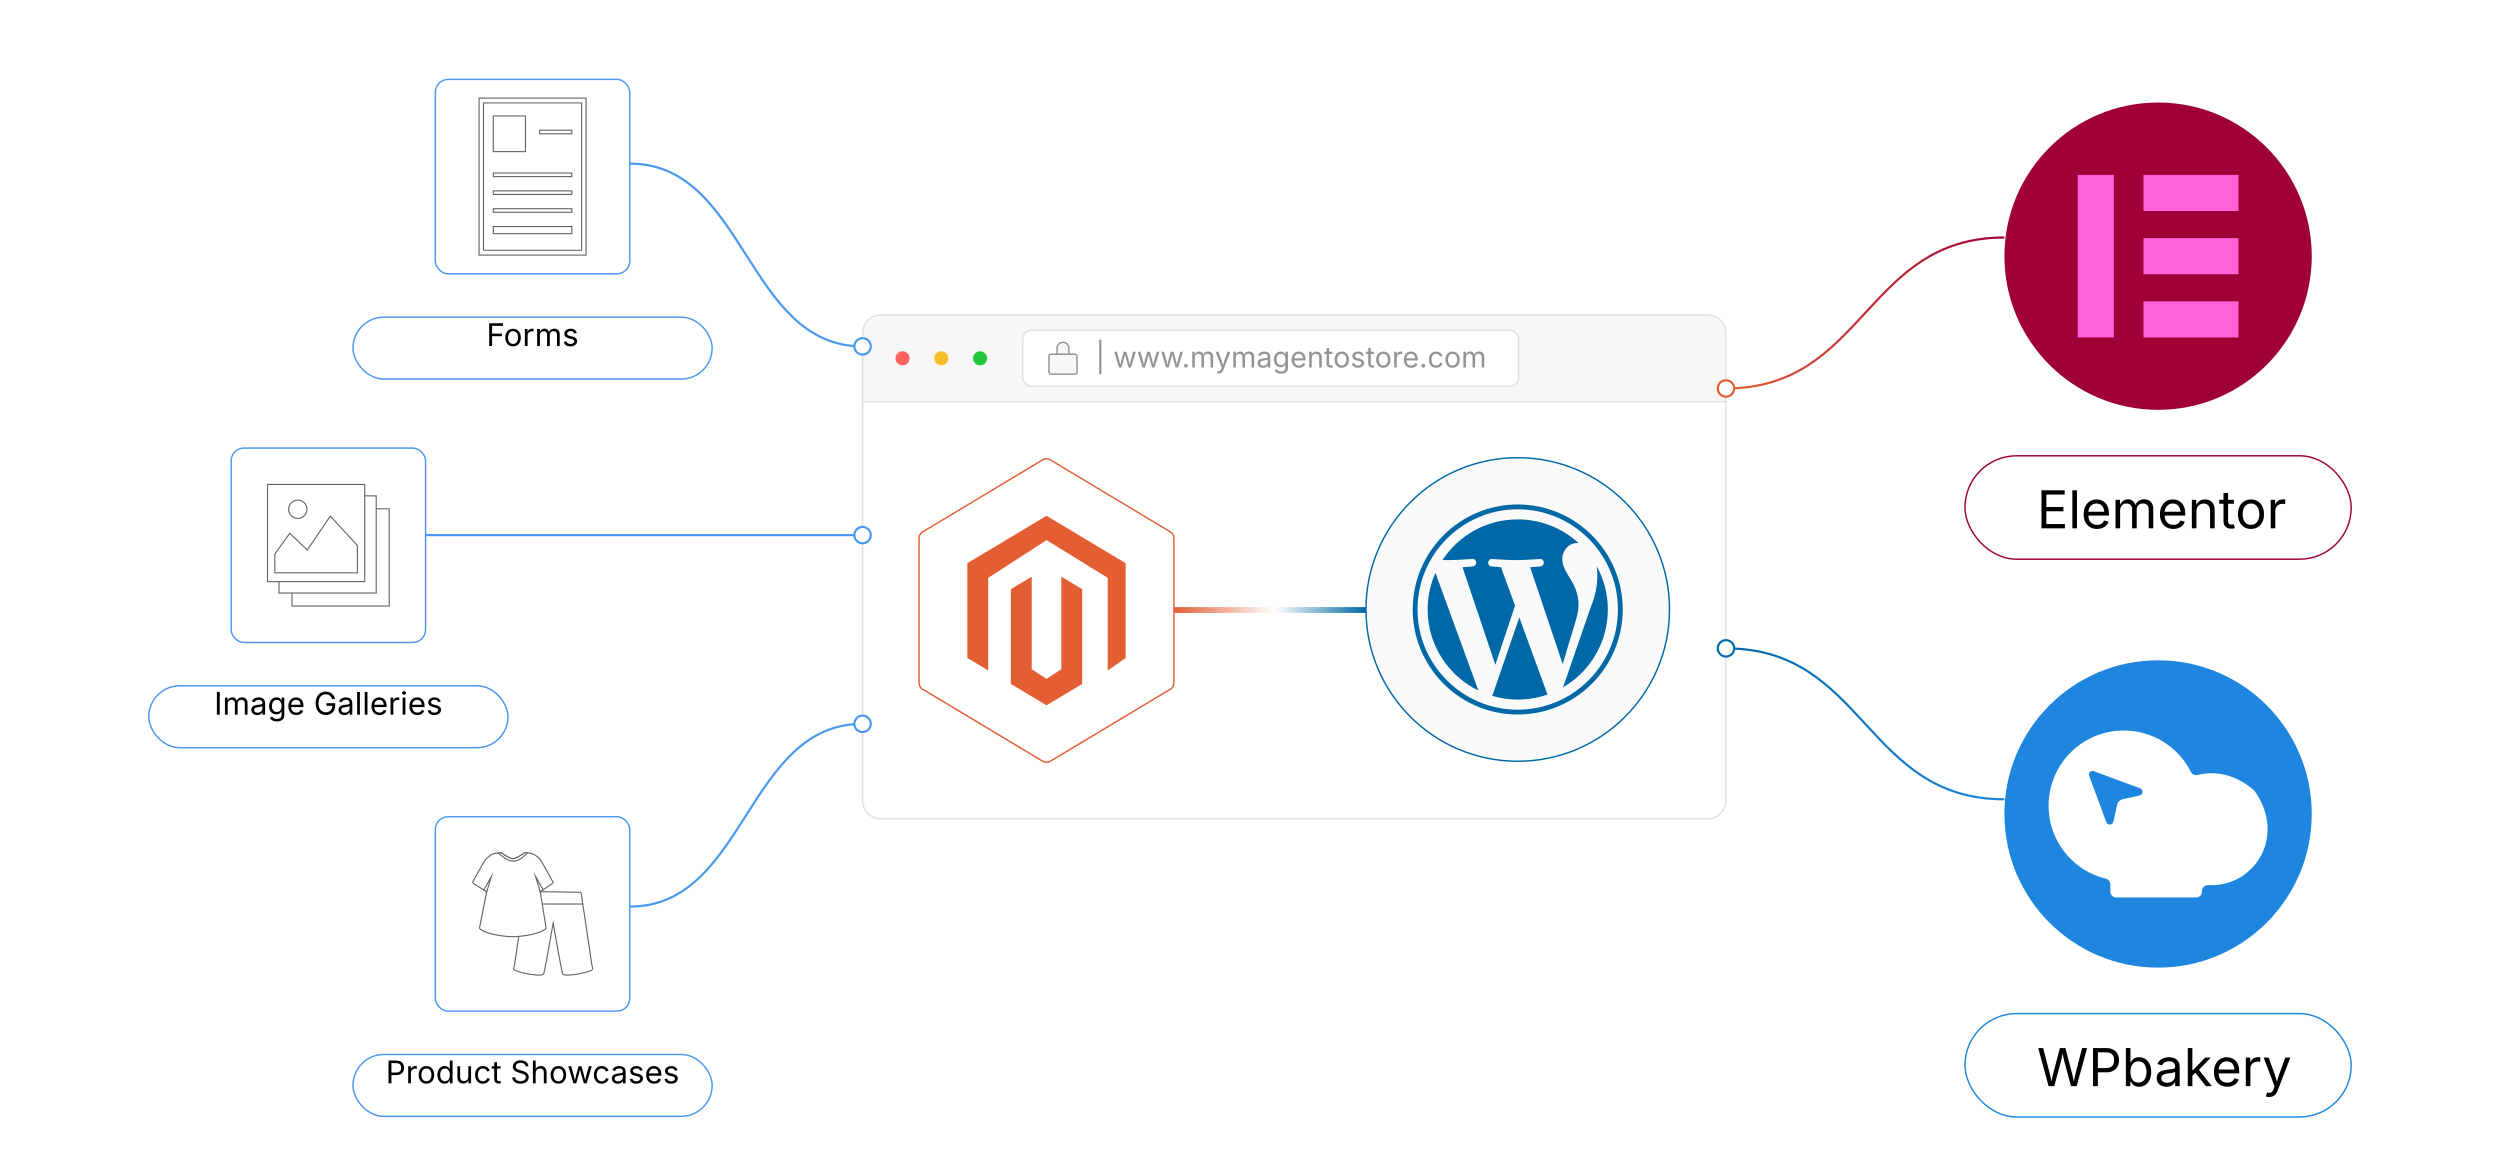 <?xml version="1.0" encoding="UTF-8"?><svg id="_02-Support-for-WordPress-shortcodes-and-page-builders" xmlns="http://www.w3.org/2000/svg" xmlns:xlink="http://www.w3.org/1999/xlink" viewBox="0 0 860 402.491"><defs><filter id="drop-shadow-1" filterUnits="userSpaceOnUse"><feOffset dx="0" dy="5"/><feGaussianBlur result="blur" stdDeviation="4"/><feFlood flood-color="#333" flood-opacity=".09"/><feComposite in2="blur" operator="in"/><feComposite in="SourceGraphic"/></filter><linearGradient id="linear-gradient" x1="403.836" y1="204.846" x2="469.89" y2="204.846" gradientUnits="userSpaceOnUse"><stop offset="0" stop-color="#e45e34"/><stop offset=".523" stop-color="#fff"/><stop offset="1" stop-color="#0068a6"/></linearGradient><filter id="drop-shadow-2" filterUnits="userSpaceOnUse"><feOffset dx="0" dy="6.426"/><feGaussianBlur result="blur-2" stdDeviation="5.141"/><feFlood flood-color="#333" flood-opacity=".09"/><feComposite in2="blur-2" operator="in"/><feComposite in="SourceGraphic"/></filter><filter id="drop-shadow-3" filterUnits="userSpaceOnUse"><feOffset dx="0" dy="6.426"/><feGaussianBlur result="blur-3" stdDeviation="5.141"/><feFlood flood-color="#333" flood-opacity=".09"/><feComposite in2="blur-3" operator="in"/><feComposite in="SourceGraphic"/></filter><linearGradient id="linear-gradient-2" x1="593.735" y1="107.664" x2="689.52" y2="107.664" gradientUnits="userSpaceOnUse"><stop offset="0" stop-color="#e45e34"/><stop offset="1" stop-color="#9f0036"/></linearGradient><linearGradient id="linear-gradient-3" y1="133.627" y2="133.627" xlink:href="#linear-gradient-2"/><linearGradient id="linear-gradient-4" x1="593.735" y1="248.999" x2="689.52" y2="248.999" gradientUnits="userSpaceOnUse"><stop offset="0" stop-color="#0068a6"/><stop offset="1" stop-color="#1e86df"/></linearGradient><linearGradient id="linear-gradient-5" y1="223.036" y2="223.036" xlink:href="#linear-gradient-4"/><filter id="drop-shadow-4" filterUnits="userSpaceOnUse"><feOffset dx="0" dy="3.846"/><feGaussianBlur result="blur-4" stdDeviation="3.077"/><feFlood flood-color="#333" flood-opacity=".09"/><feComposite in2="blur-4" operator="in"/><feComposite in="SourceGraphic"/></filter><filter id="drop-shadow-5" filterUnits="userSpaceOnUse"><feOffset dx="0" dy="5"/><feGaussianBlur result="blur-5" stdDeviation="4"/><feFlood flood-color="#333" flood-opacity=".09"/><feComposite in2="blur-5" operator="in"/><feComposite in="SourceGraphic"/></filter><filter id="drop-shadow-6" filterUnits="userSpaceOnUse"><feOffset dx="0" dy="3.846"/><feGaussianBlur result="blur-6" stdDeviation="3.077"/><feFlood flood-color="#333" flood-opacity=".09"/><feComposite in2="blur-6" operator="in"/><feComposite in="SourceGraphic"/></filter><filter id="drop-shadow-7" filterUnits="userSpaceOnUse"><feOffset dx="0" dy="5"/><feGaussianBlur result="blur-7" stdDeviation="4"/><feFlood flood-color="#333" flood-opacity=".09"/><feComposite in2="blur-7" operator="in"/><feComposite in="SourceGraphic"/></filter><filter id="drop-shadow-8" filterUnits="userSpaceOnUse"><feOffset dx="0" dy="3.846"/><feGaussianBlur result="blur-8" stdDeviation="3.077"/><feFlood flood-color="#333" flood-opacity=".09"/><feComposite in2="blur-8" operator="in"/><feComposite in="SourceGraphic"/></filter><filter id="drop-shadow-9" filterUnits="userSpaceOnUse"><feOffset dx="0" dy="5"/><feGaussianBlur result="blur-9" stdDeviation="4"/><feFlood flood-color="#333" flood-opacity=".09"/><feComposite in2="blur-9" operator="in"/><feComposite in="SourceGraphic"/></filter></defs><g filter="url(#drop-shadow-1)"><path d="M593.735,109.619c0-3.487-2.827-6.314-6.314-6.314h-284.381c-3.487,0-6.314,2.827-6.314,6.314v23.587h297.01v-23.587Z" fill="#f7f7f7" stroke="#e0e0e0" stroke-miterlimit="10" stroke-width=".5"/><path d="M296.725,133.206v137.147c0,3.487,2.827,6.314,6.314,6.314h284.381c3.487,0,6.314-2.827,6.314-6.314v-137.147h-297.01Z" fill="#fff" stroke="#e0e0e0" stroke-miterlimit="10" stroke-width=".495"/><circle cx="310.454" cy="118.255" r="2.425" fill="#ff6160" stroke-width="0"/><circle cx="323.799" cy="118.255" r="2.425" fill="#f8bd2a" stroke-width="0"/><circle cx="337.143" cy="118.255" r="2.425" fill="#21c83c" stroke-width="0"/><rect x="351.803" y="108.62" width="170.611" height="19.237" rx="3.082" ry="3.082" fill="#fff" stroke="#e0e0e0" stroke-miterlimit="10" stroke-width=".5"/><path d="M378.885,111.876v11.854h-.76v-11.854h.76Z" fill="#939393" stroke-width="0"/><path d="M384.918,121.408l-1.64-5.409h.924l.658,2.361c.09.323.187.688.29,1.096.104.408.205.87.305,1.386h-.15c.097-.494.195-.945.295-1.355s.197-.785.29-1.127l.648-2.361h.929l.639,2.361c.09.333.185.703.283,1.111.099.408.196.865.293,1.372h-.155c.103-.5.206-.954.307-1.362.102-.408.199-.781.292-1.12l.658-2.361h.924l-1.64,5.409h-.866l-.702-2.448c-.071-.248-.14-.501-.208-.76-.068-.258-.134-.522-.198-.793-.065-.271-.131-.546-.199-.827h.194c-.064.277-.13.552-.196.825-.066.273-.133.54-.201.801-.067.261-.137.513-.208.755l-.702,2.448h-.866Z" fill="#939393" stroke-width="0"/><path d="M393.027,121.408l-1.64-5.409h.924l.658,2.361c.09.323.187.688.29,1.096.104.408.205.87.305,1.386h-.15c.097-.494.195-.945.295-1.355s.197-.785.29-1.127l.648-2.361h.929l.639,2.361c.09.333.185.703.283,1.111.099.408.196.865.293,1.372h-.155c.103-.5.206-.954.307-1.362.102-.408.199-.781.292-1.12l.658-2.361h.924l-1.64,5.409h-.866l-.702-2.448c-.071-.248-.14-.501-.208-.76-.068-.258-.134-.522-.198-.793-.065-.271-.131-.546-.199-.827h.194c-.064.277-.13.552-.196.825-.066.273-.133.54-.201.801-.067.261-.137.513-.208.755l-.702,2.448h-.866Z" fill="#939393" stroke-width="0"/><path d="M401.136,121.408l-1.64-5.409h.924l.658,2.361c.09.323.187.688.29,1.096.104.408.205.87.305,1.386h-.15c.097-.494.195-.945.295-1.355s.197-.785.29-1.127l.648-2.361h.929l.639,2.361c.09.333.185.703.283,1.111.099.408.196.865.293,1.372h-.155c.103-.5.206-.954.307-1.362.102-.408.199-.781.292-1.12l.658-2.361h.924l-1.64,5.409h-.866l-.702-2.448c-.071-.248-.14-.501-.208-.76-.068-.258-.134-.522-.198-.793-.065-.271-.131-.546-.199-.827h.194c-.064.277-.13.552-.196.825-.066.273-.133.54-.201.801-.067.261-.137.513-.208.755l-.702,2.448h-.866Z" fill="#939393" stroke-width="0"/><path d="M407.963,121.471c-.181,0-.334-.064-.462-.191-.127-.127-.191-.281-.191-.462s.064-.334.191-.462.281-.191.462-.191.334.064.462.191.191.281.191.462-.064.335-.191.462c-.127.127-.281.191-.462.191Z" fill="#939393" stroke-width="0"/><path d="M410.155,121.408v-5.409h.847l.005,1.209h-.068c.074-.293.191-.536.351-.728s.347-.336.562-.433c.214-.097.438-.145.67-.145.394,0,.712.121.956.363.244.242.401.56.472.953h-.116c.064-.271.182-.505.354-.702.171-.197.378-.348.622-.455s.509-.16.796-.16c.313,0,.598.067.856.203.258.135.463.34.617.614.153.274.23.621.23,1.041v3.648h-.871v-3.624c0-.39-.109-.669-.329-.837-.219-.167-.474-.251-.764-.251-.242,0-.451.051-.626.152s-.312.241-.407.418-.143.381-.143.61v3.532h-.871v-3.711c0-.3-.1-.542-.3-.726-.2-.184-.453-.276-.76-.276-.209,0-.407.049-.592.147-.186.099-.335.244-.448.438-.113.193-.169.434-.169.721v3.406h-.871Z" fill="#939393" stroke-width="0"/><path d="M418.602,123.367l.223-.755.092.024c.178.045.339.057.484.036s.276-.093.392-.215.218-.313.305-.571l.155-.45-2.066-5.438h.953l1.151,3.208c.123.336.226.668.31.997.083.329.172.648.266.958h-.319c.093-.31.183-.63.269-.96.085-.331.188-.662.307-.995l1.161-3.208h.948l-2.375,6.217c-.11.287-.241.523-.395.708s-.332.323-.535.412c-.203.088-.432.133-.687.133-.155,0-.289-.011-.401-.034-.113-.022-.192-.045-.237-.068Z" fill="#939393" stroke-width="0"/><path d="M424.258,121.408v-5.409h.847l.005,1.209h-.068c.074-.293.191-.536.351-.728s.347-.336.562-.433c.214-.097.438-.145.67-.145.394,0,.712.121.956.363.244.242.401.56.472.953h-.116c.064-.271.182-.505.354-.702.171-.197.378-.348.622-.455s.509-.16.796-.16c.313,0,.598.067.856.203.258.135.464.34.617.614.153.274.229.621.229,1.041v3.648h-.871v-3.624c0-.39-.109-.669-.329-.837-.219-.167-.474-.251-.764-.251-.242,0-.451.051-.626.152s-.312.241-.407.418-.143.381-.143.61v3.532h-.871v-3.711c0-.3-.1-.542-.3-.726-.2-.184-.453-.276-.76-.276-.209,0-.407.049-.592.147-.186.099-.335.244-.448.438-.113.193-.169.434-.169.721v3.406h-.871Z" fill="#939393" stroke-width="0"/><path d="M434.453,121.534c-.342,0-.652-.065-.932-.194s-.501-.317-.665-.566c-.165-.249-.247-.55-.247-.905,0-.31.062-.561.184-.755.123-.193.287-.346.491-.457.205-.111.432-.194.68-.249.249-.055.499-.099.75-.131.323-.042.586-.074.789-.097s.354-.062.452-.116.147-.148.147-.281v-.029c0-.226-.042-.417-.126-.573-.084-.157-.209-.277-.377-.361-.168-.083-.377-.125-.629-.125-.258,0-.479.04-.663.121-.184.081-.333.181-.447.302s-.201.244-.259.37l-.837-.276c.139-.329.325-.586.561-.771s.495-.317.779-.395.564-.116.842-.116c.181,0,.387.022.617.065s.453.13.668.259c.214.129.392.32.532.573.14.253.21.591.21,1.014v3.566h-.856v-.735h-.058c-.062.125-.16.255-.296.39-.135.134-.311.246-.527.336-.216.09-.477.136-.783.136ZM434.603,120.764c.323,0,.596-.063.818-.188.223-.126.392-.29.508-.491s.174-.412.174-.631v-.75c-.035.042-.112.08-.232.114-.119.034-.255.063-.408.089s-.302.048-.445.065-.257.031-.341.041c-.21.026-.406.07-.588.133-.183.062-.328.155-.438.275-.109.121-.164.285-.164.491,0,.187.048.344.146.469.097.126.229.221.396.286.167.064.359.097.575.097Z" fill="#939393" stroke-width="0"/><path d="M440.694,123.546c-.4,0-.746-.051-1.038-.152-.292-.102-.534-.236-.728-.404-.194-.167-.348-.35-.46-.547l.706-.455c.077.103.174.218.288.344.114.125.27.233.465.322.194.088.45.133.767.133.432,0,.788-.103,1.066-.31.279-.207.419-.532.419-.978v-1.083h-.082c-.062.103-.147.226-.259.368s-.271.267-.479.375c-.208.108-.486.162-.835.162-.432,0-.82-.103-1.166-.308-.345-.205-.617-.504-.817-.897s-.3-.873-.3-1.437c0-.558.099-1.042.295-1.454.197-.411.469-.73.815-.956.347-.226.744-.339,1.192-.339.349,0,.627.058.835.172.208.115.368.246.481.395.112.148.2.271.261.368h.083v-.866h.847v5.549c0,.465-.105.844-.314,1.14-.21.295-.493.512-.85.651s-.754.208-1.192.208ZM440.67,120.546c.329,0,.606-.075.832-.225.226-.15.397-.366.513-.648.116-.282.175-.62.175-1.014,0-.384-.058-.722-.172-1.014s-.285-.521-.511-.687-.505-.249-.837-.249c-.342,0-.627.088-.856.264-.229.176-.4.41-.515.704-.115.293-.172.621-.172.982,0,.371.058.698.174.982.116.284.289.506.518.666.229.16.513.239.852.239Z" fill="#939393" stroke-width="0"/><path d="M446.854,121.524c-.522,0-.974-.116-1.353-.349-.379-.232-.671-.556-.876-.972s-.307-.902-.307-1.457.1-1.043.3-1.466c.199-.423.482-.753.849-.992.366-.238.794-.358,1.285-.358.287,0,.569.048.849.143.279.095.532.249.76.46s.409.489.544.834c.136.345.203.768.203,1.268v.363h-4.199v-.735h3.73l-.406.271c0-.354-.056-.67-.167-.946s-.277-.492-.496-.648c-.22-.156-.492-.234-.817-.234-.326,0-.605.08-.838.239-.231.16-.409.368-.532.624-.122.257-.184.532-.184.825v.489c0,.4.069.739.208,1.018.139.279.333.491.583.634.25.144.54.215.869.215.213,0,.406-.03.58-.092.174-.061.324-.154.45-.278.126-.124.223-.278.29-.462l.842.232c-.084.271-.226.51-.426.716-.2.207-.447.368-.742.484-.296.116-.629.174-.999.174Z" fill="#939393" stroke-width="0"/><path d="M451.228,118.166v3.242h-.871v-5.409h.837l.005,1.311h-.121c.165-.5.399-.854.704-1.064.305-.209.662-.314,1.072-.314.364,0,.684.075.958.225.273.15.487.376.641.677.153.302.229.682.229,1.14v3.435h-.87v-3.363c0-.416-.109-.742-.327-.977s-.516-.354-.893-.354c-.258,0-.49.057-.696.169-.207.113-.37.277-.489.494s-.179.479-.179.789Z" fill="#939393" stroke-width="0"/><path d="M458.34,115.998v.745h-2.797v-.745h2.797ZM456.355,114.711h.871v5.293c0,.242.05.419.147.53.099.111.263.167.491.167.055,0,.125-.006.211-.019.085-.013.163-.026.234-.039l.179.736c-.09.032-.192.056-.307.072-.115.016-.229.024-.342.024-.468,0-.832-.124-1.093-.37-.262-.247-.393-.591-.393-1.033v-5.361Z" fill="#939393" stroke-width="0"/><path d="M461.557,121.524c-.49,0-.92-.116-1.289-.349-.37-.232-.657-.558-.864-.977-.206-.419-.31-.906-.31-1.461,0-.564.104-1.057.31-1.478.207-.421.494-.748.864-.979.369-.232.799-.349,1.289-.349.493,0,.926.116,1.297.349.371.232.659.559.866.979.206.421.31.914.31,1.478,0,.555-.104,1.042-.31,1.461-.207.419-.495.745-.866.977-.371.232-.804.349-1.297.349ZM461.557,120.745c.364,0,.664-.093.9-.28.235-.187.409-.433.522-.738.112-.305.169-.635.169-.99,0-.358-.057-.691-.169-.999-.113-.308-.287-.556-.522-.745-.236-.188-.536-.283-.9-.283-.361,0-.658.094-.891.283-.231.189-.404.437-.518.743-.112.307-.169.641-.169,1.001,0,.355.057.685.169.99.113.305.286.551.518.738.232.187.529.28.891.28Z" fill="#939393" stroke-width="0"/><path d="M467.135,121.524c-.37,0-.7-.054-.989-.162-.288-.108-.526-.269-.713-.481-.188-.213-.313-.474-.378-.784l.827-.199c.078.297.224.515.438.653.214.139.482.208.806.208.377,0,.678-.081.902-.242.224-.161.336-.354.336-.576,0-.187-.065-.343-.196-.467-.131-.124-.33-.217-.598-.278l-.899-.213c-.49-.116-.854-.296-1.094-.54-.238-.244-.357-.556-.357-.937,0-.31.087-.583.261-.82.174-.237.412-.422.714-.557.302-.134.645-.201,1.028-.201.37,0,.686.056.945.167s.471.265.634.459c.163.195.285.42.365.675l-.788.203c-.074-.194-.198-.369-.37-.527-.173-.158-.434-.237-.781-.237-.323,0-.592.074-.806.223-.215.148-.322.335-.322.561,0,.2.073.361.218.481.146.121.376.219.692.293l.817.193c.49.116.854.296,1.089.54s.353.551.353.922c0,.316-.089.597-.269.844-.179.247-.429.441-.75.583-.32.142-.692.213-1.115.213Z" fill="#939393" stroke-width="0"/><path d="M472.656,115.998v.745h-2.797v-.745h2.797ZM470.672,114.711h.871v5.293c0,.242.05.419.147.53.099.111.263.167.491.167.055,0,.125-.006.211-.019.085-.013.163-.026.234-.039l.179.736c-.09.032-.192.056-.307.072-.115.016-.229.024-.342.024-.468,0-.832-.124-1.093-.37-.262-.247-.393-.591-.393-1.033v-5.361Z" fill="#939393" stroke-width="0"/><path d="M475.873,121.524c-.49,0-.92-.116-1.289-.349-.37-.232-.657-.558-.864-.977-.206-.419-.31-.906-.31-1.461,0-.564.104-1.057.31-1.478.207-.421.494-.748.864-.979.369-.232.799-.349,1.289-.349.493,0,.926.116,1.297.349.371.232.659.559.866.979.206.421.31.914.31,1.478,0,.555-.104,1.042-.31,1.461-.207.419-.495.745-.866.977-.371.232-.804.349-1.297.349ZM475.873,120.745c.364,0,.664-.093.9-.28.235-.187.409-.433.522-.738.112-.305.169-.635.169-.99,0-.358-.057-.691-.169-.999-.113-.308-.287-.556-.522-.745-.236-.188-.536-.283-.9-.283-.361,0-.658.094-.891.283-.231.189-.404.437-.518.743-.112.307-.169.641-.169,1.001,0,.355.057.685.169.99.113.305.286.551.518.738.232.187.529.28.891.28Z" fill="#939393" stroke-width="0"/><path d="M479.613,121.408v-5.409h.842v.832h.058c.101-.274.278-.494.535-.66.256-.166.546-.25.868-.25.064,0,.142.002.229.005.089.003.159.007.211.01v.876c-.026-.007-.091-.016-.193-.029-.104-.013-.213-.019-.329-.019-.258,0-.489.054-.694.162-.205.108-.365.257-.481.445-.116.189-.174.406-.174.651v3.387h-.871Z" fill="#939393" stroke-width="0"/><path d="M485.453,121.524c-.522,0-.973-.116-1.352-.349-.38-.232-.671-.556-.876-.972s-.308-.902-.308-1.457.101-1.043.3-1.466c.2-.423.483-.753.85-.992.366-.238.794-.358,1.284-.358.287,0,.57.048.85.143.278.095.532.249.76.46s.408.489.544.834.203.768.203,1.268v.363h-4.199v-.735h3.73l-.407.271c0-.354-.056-.67-.167-.946-.11-.276-.276-.492-.495-.648-.22-.156-.492-.234-.818-.234-.325,0-.604.08-.837.239s-.409.368-.532.624c-.122.257-.184.532-.184.825v.489c0,.4.069.739.208,1.018.139.279.333.491.583.634.25.144.539.215.868.215.213,0,.407-.03.581-.092.174-.061.324-.154.45-.278.125-.124.223-.278.29-.462l.842.232c-.084.271-.226.51-.426.716-.2.207-.447.368-.743.484-.295.116-.628.174-.999.174Z" fill="#939393" stroke-width="0"/><path d="M489.619,121.471c-.181,0-.335-.064-.463-.191-.127-.127-.19-.281-.19-.462s.063-.334.19-.462c.128-.127.282-.191.463-.191.18,0,.334.064.462.191.127.127.19.281.19.462s-.063.335-.19.462c-.128.127-.282.191-.462.191Z" fill="#939393" stroke-width="0"/><path d="M494.012,121.524c-.49,0-.92-.116-1.289-.349-.37-.232-.657-.558-.864-.977-.206-.419-.31-.906-.31-1.461,0-.564.104-1.057.31-1.478.207-.421.494-.748.864-.979.369-.232.799-.349,1.289-.349.262,0,.508.034.74.102.232.068.444.166.637.293.191.127.356.284.495.469s.245.396.319.631l-.837.237c-.038-.139-.098-.266-.179-.382s-.179-.217-.293-.303c-.114-.085-.246-.151-.395-.198-.148-.046-.311-.07-.488-.07-.361,0-.658.094-.891.283-.231.189-.404.437-.518.743-.112.307-.169.641-.169,1.001,0,.355.057.685.169.99.113.305.286.551.518.738.232.187.529.28.891.28.181,0,.347-.024.498-.072.152-.048.286-.117.404-.206.118-.089.217-.194.298-.317.08-.123.14-.256.179-.402l.832.237c-.07.242-.177.457-.316.646-.141.188-.308.35-.501.484-.193.134-.408.235-.644.305s-.485.104-.75.104Z" fill="#939393" stroke-width="0"/><path d="M499.673,121.524c-.49,0-.92-.116-1.289-.349-.37-.232-.657-.558-.864-.977-.206-.419-.31-.906-.31-1.461,0-.564.104-1.057.31-1.478.207-.421.494-.748.864-.979.369-.232.799-.349,1.289-.349.493,0,.926.116,1.297.349.371.232.659.559.866.979.206.421.31.914.31,1.478,0,.555-.104,1.042-.31,1.461-.207.419-.495.745-.866.977-.371.232-.804.349-1.297.349ZM499.673,120.745c.364,0,.664-.093.9-.28.235-.187.409-.433.522-.738.112-.305.169-.635.169-.99,0-.358-.057-.691-.169-.999-.113-.308-.287-.556-.522-.745-.236-.188-.536-.283-.9-.283-.361,0-.658.094-.891.283-.231.189-.404.437-.518.743-.112.307-.169.641-.169,1.001,0,.355.057.685.169.99.113.305.286.551.518.738.232.187.529.28.891.28Z" fill="#939393" stroke-width="0"/><path d="M503.413,121.408v-5.409h.847l.005,1.209h-.068c.074-.293.191-.536.352-.728.159-.192.347-.336.561-.433.215-.097.438-.145.671-.145.393,0,.712.121.955.363.243.242.4.56.472.953h-.116c.064-.271.183-.505.354-.702s.378-.348.621-.455c.244-.106.509-.16.796-.16.313,0,.599.067.856.203.259.135.464.34.617.614.153.274.229.621.229,1.041v3.648h-.87v-3.624c0-.39-.11-.669-.329-.837-.22-.167-.475-.251-.765-.251-.242,0-.451.051-.627.152s-.311.241-.406.418c-.095.177-.143.381-.143.61v3.532h-.871v-3.711c0-.3-.1-.542-.3-.726-.2-.184-.453-.276-.76-.276-.21,0-.407.049-.593.147-.186.099-.334.244-.447.438-.113.193-.169.434-.169.721v3.406h-.871Z" fill="#939393" stroke-width="0"/><rect x="360.837" y="116.85" width="9.661" height="6.87" rx=".686" ry=".686" fill="#f7f7f7" stroke="#939393" stroke-miterlimit="10" stroke-width=".5"/><path d="M365.667,112.757h0c1.129,0,2.046.917,2.046,2.046v2.046h-4.093v-2.046c0-1.129.917-2.046,2.046-2.046Z" fill="#f7f7f7" stroke="#939393" stroke-miterlimit="10" stroke-width=".5"/><path d="M316.151,229.906v-49.759c0-.891.467-1.717,1.231-2.175l41.306-24.793c.804-.482,1.808-.482,2.611,0l41.306,24.793c.764.459,1.231,1.284,1.231,2.175v49.759c0,.891-.467,1.717-1.231,2.175l-41.306,24.793c-.804.482-1.808.482-2.611,0l-41.306-24.793c-.764-.459-1.231-1.284-1.231-2.175Z" fill="#fff" stroke="#e45e34" stroke-miterlimit="10" stroke-width=".5"/><g id="LOGO"><polygon points="387.219 188.73 387.219 221.341 381.044 225.644 381.044 193.78 359.993 180.802 339.948 193.78 339.948 225.644 332.767 221.341 332.767 188.73 359.993 172.425 387.219 188.73" fill="#e45e34" stroke-width="0"/><polygon points="372.26 197.67 372.26 230.281 367.293 233.255 359.993 237.629 352.687 233.255 347.727 230.281 347.727 197.67 354.907 193.368 354.907 225.231 359.993 228.522 365.079 225.231 365.079 193.368 372.26 197.67" fill="#e45e34" stroke-width="0"/></g><circle cx="522.099" cy="204.664" r="52.209" fill="#fafafa" stroke="#0068a6" stroke-miterlimit="10" stroke-width=".5"/><path d="M491.107,204.663c0,12.267,7.129,22.868,17.466,27.892l-14.783-40.504c-1.72,3.854-2.683,8.12-2.683,12.613Z" fill="#0068a6" stroke-width="0"/><path d="M543.02,203.1c0-3.83-1.376-6.483-2.556-8.547-1.571-2.553-3.043-4.715-3.043-7.268,0-2.849,2.161-5.501,5.204-5.501.137,0,.268.017.402.025-5.514-5.051-12.86-8.136-20.928-8.136-10.827,0-20.352,5.555-25.894,13.969.727.022,1.412.037,1.994.037,3.242,0,8.259-.393,8.259-.393,1.671-.098,1.868,2.355.199,2.553,0,0-1.679.198-3.547.295l11.286,33.569,6.782-20.341-4.828-13.229c-1.669-.098-3.25-.295-3.25-.295-1.67-.098-1.474-2.651.196-2.553,0,0,5.118.393,8.163.393,3.241,0,8.259-.393,8.259-.393,1.672-.098,1.868,2.355.199,2.553,0,0-1.682.198-3.547.295l11.2,33.315,3.091-10.33c1.34-4.287,2.359-7.365,2.359-10.018Z" fill="#0068a6" stroke-width="0"/><path d="M522.642,207.374l-9.298,27.02c2.776.816,5.712,1.263,8.755,1.263,3.609,0,7.07-.624,10.292-1.757-.083-.133-.159-.274-.221-.427l-9.527-26.099Z" fill="#0068a6" stroke-width="0"/><path d="M549.292,189.795c.133.987.209,2.047.209,3.187,0,3.145-.587,6.68-2.356,11.101l-9.467,27.37c9.214-5.373,15.411-15.355,15.411-26.788.001-5.388-1.376-10.455-3.797-14.869Z" fill="#0068a6" stroke-width="0"/><path d="M522.098,168.538c-19.92,0-36.126,16.206-36.126,36.125,0,19.922,16.207,36.127,36.126,36.127,19.919,0,36.128-16.205,36.128-36.127-.001-19.92-16.209-36.125-36.128-36.125ZM522.098,239.135c-19.006,0-34.47-15.464-34.47-34.471,0-19.006,15.463-34.469,34.47-34.469,19.006,0,34.468,15.463,34.468,34.469,0,19.007-15.463,34.471-34.468,34.471Z" fill="#0068a6" stroke-width="0"/><line x1="403.836" y1="204.846" x2="469.89" y2="204.846" fill="none" stroke="url(#linear-gradient)" stroke-miterlimit="10" stroke-width="2"/></g><g filter="url(#drop-shadow-2)"><circle cx="742.381" cy="81.7" r="52.861" fill="#9f0036" stroke-width="0"/><rect x="737.359" y="53.737" width="32.676" height="12.426" fill="#ff61db" stroke-width="0"/><rect x="737.359" y="75.487" width="32.676" height="12.426" fill="#ff61db" stroke-width="0"/><rect x="737.359" y="97.238" width="32.676" height="12.426" fill="#ff61db" stroke-width="0"/><rect x="692.976" y="75.487" width="55.926" height="12.426" transform="translate(802.64 -639.239) rotate(90)" fill="#ff61db" stroke-width="0"/><rect x="675.944" y="150.364" width="132.874" height="35.572" rx="17.786" ry="17.786" fill="#fff" stroke="#9f0036" stroke-miterlimit="10" stroke-width=".5"/><path d="M702.271,175.322v-13.09h7.978v1.476h-6.308v4.27h5.877v1.476h-5.877v4.393h6.387v1.476h-8.057Z" fill="#000" stroke-width="0"/><path d="M714.476,162.231v13.09h-1.582v-13.09h1.582Z" fill="#000" stroke-width="0"/><path d="M721.381,175.533c-.949,0-1.768-.211-2.456-.633-.688-.421-1.218-1.01-1.59-1.766-.372-.756-.558-1.637-.558-2.645s.181-1.895.544-2.662c.363-.767.878-1.368,1.542-1.801.665-.434,1.442-.65,2.333-.65.521,0,1.035.086,1.542.259.506.173.966.451,1.379.834.413.384.742.889.988,1.516.246.627.369,1.394.369,2.302v.659h-7.626v-1.335h6.773l-.737.492c0-.644-.102-1.217-.304-1.717-.202-.501-.502-.893-.9-1.177s-.893-.426-1.484-.426-1.099.145-1.521.435c-.421.29-.743.667-.966,1.133-.223.465-.334.965-.334,1.498v.888c0,.726.126,1.343.378,1.849.252.507.604.891,1.059,1.151.454.261.979.391,1.577.391.387,0,.737-.056,1.054-.167s.589-.28.817-.505c.229-.226.404-.505.527-.839l1.528.422c-.152.492-.41.925-.773,1.3-.362.375-.812.667-1.348.878-.536.211-1.142.316-1.814.316Z" fill="#000" stroke-width="0"/><path d="M727.741,175.322v-9.822h1.538l.009,2.196h-.123c.135-.533.347-.974.637-1.322.29-.348.63-.61,1.02-.786.389-.176.795-.264,1.217-.264.714,0,1.293.22,1.734.659.442.439.729,1.016.857,1.73h-.211c.117-.492.33-.917.641-1.274.311-.357.688-.632,1.129-.826.442-.193.925-.29,1.445-.29.568,0,1.087.123,1.556.369s.842.618,1.12,1.116c.278.498.417,1.127.417,1.889v6.625h-1.581v-6.581c0-.708-.199-1.215-.598-1.52-.398-.305-.861-.457-1.388-.457-.439,0-.819.092-1.138.277-.319.185-.565.438-.738.76-.173.322-.26.691-.26,1.107v6.414h-1.581v-6.738c0-.545-.182-.984-.545-1.318-.363-.334-.822-.501-1.379-.501-.381,0-.739.089-1.076.268s-.607.443-.812.795-.308.788-.308,1.309v6.185h-1.582Z" fill="#000" stroke-width="0"/><path d="M747.632,175.533c-.949,0-1.768-.211-2.456-.633-.688-.421-1.218-1.01-1.59-1.766-.372-.756-.558-1.637-.558-2.645s.181-1.895.544-2.662c.363-.767.878-1.368,1.542-1.801.665-.434,1.442-.65,2.333-.65.521,0,1.035.086,1.542.259.506.173.966.451,1.379.834.413.384.742.889.988,1.516.246.627.369,1.394.369,2.302v.659h-7.626v-1.335h6.773l-.737.492c0-.644-.102-1.217-.304-1.717-.202-.501-.502-.893-.9-1.177s-.893-.426-1.484-.426-1.099.145-1.521.435c-.421.29-.743.667-.966,1.133-.223.465-.334.965-.334,1.498v.888c0,.726.126,1.343.378,1.849.252.507.604.891,1.059,1.151.454.261.979.391,1.577.391.387,0,.737-.056,1.054-.167s.589-.28.817-.505c.229-.226.404-.505.527-.839l1.528.422c-.152.492-.41.925-.773,1.3-.362.375-.812.667-1.348.878-.536.211-1.142.316-1.814.316Z" fill="#000" stroke-width="0"/><path d="M755.574,169.435v5.886h-1.582v-9.822h1.521l.009,2.381h-.22c.299-.908.725-1.552,1.278-1.933s1.202-.571,1.946-.571c.661,0,1.241.136,1.739.409s.886.682,1.164,1.23.417,1.237.417,2.069v6.238h-1.581v-6.106c0-.755-.198-1.347-.593-1.775-.396-.427-.937-.641-1.621-.641-.469,0-.891.103-1.266.308s-.671.503-.887.896c-.217.393-.325.87-.325,1.432Z" fill="#000" stroke-width="0"/><path d="M768.488,165.499v1.353h-5.078v-1.353h5.078ZM764.886,163.163h1.582v9.611c0,.439.089.76.268.962s.476.303.892.303c.1,0,.228-.012.383-.035.154-.023.297-.047.426-.07l.325,1.335c-.164.059-.351.103-.559.132-.207.029-.414.044-.619.044-.849,0-1.511-.224-1.985-.672-.475-.448-.712-1.073-.712-1.875v-9.734Z" fill="#000" stroke-width="0"/><path d="M774.331,175.533c-.891,0-1.671-.211-2.342-.633-.671-.421-1.193-1.013-1.568-1.774-.374-.761-.562-1.646-.562-2.653,0-1.025.188-1.919.562-2.684.375-.764.897-1.357,1.568-1.779.671-.422,1.451-.633,2.342-.633.896,0,1.681.211,2.354.633.673.421,1.197,1.015,1.572,1.779.375.765.562,1.659.562,2.684,0,1.007-.188,1.892-.562,2.653s-.899,1.353-1.572,1.774c-.674.422-1.459.633-2.354.633ZM774.331,174.118c.661,0,1.206-.17,1.634-.51.428-.339.744-.786.949-1.34.205-.553.308-1.152.308-1.796,0-.65-.103-1.255-.308-1.814-.205-.559-.521-1.01-.949-1.353-.428-.343-.973-.514-1.634-.514-.656,0-1.195.171-1.617.514-.421.342-.734.792-.939,1.348-.205.557-.308,1.163-.308,1.819,0,.645.103,1.243.308,1.796.205.554.519,1.0.939,1.34.422.34.961.51,1.617.51Z" fill="#000" stroke-width="0"/><path d="M781.122,175.322v-9.822h1.529v1.511h.105c.182-.498.505-.897.971-1.199s.991-.453,1.577-.453c.117,0,.256.003.417.009s.288.012.382.018v1.59c-.047-.012-.164-.029-.351-.053-.188-.023-.387-.035-.598-.035-.469,0-.889.098-1.261.294s-.663.465-.874.808-.316.737-.316,1.182v6.15h-1.582Z" fill="#000" stroke-width="0"/></g><g filter="url(#drop-shadow-3)"><rect x="675.944" y="342.245" width="132.874" height="35.572" rx="17.786" ry="17.786" fill="#fff" stroke="#1e86df" stroke-miterlimit="10" stroke-width=".5"/><path d="M704.714,367.203l-3.566-13.09h1.704l2.073,8.03c.111.428.217.863.316,1.305.1.442.196.891.29,1.344.094.454.182.921.264,1.401h-.202c.088-.48.179-.947.272-1.401.094-.454.193-.902.299-1.344.105-.442.214-.877.325-1.305l2.117-8.03h1.897l2.1,8.03c.117.428.227.863.33,1.305.102.442.203.891.303,1.344.1.454.193.921.281,1.401h-.229c.088-.48.179-.947.272-1.401.094-.454.193-.902.299-1.344.105-.442.211-.877.315-1.305l2.065-8.03h1.722l-3.585,13.09h-1.941l-2.249-8.293c-.146-.539-.287-1.126-.422-1.762-.135-.635-.267-1.369-.396-2.201h.352c-.129.785-.255,1.486-.378,2.104-.122.618-.269,1.237-.438,1.858l-2.24,8.293h-1.951Z" fill="#000" stroke-width="0"/><path d="M720.001,367.203v-13.09h4.481c1.019,0,1.857.186,2.517.558.659.372,1.147.872,1.467,1.498.319.627.479,1.33.479,2.108,0,.779-.16,1.485-.479,2.118-.319.632-.807,1.136-1.463,1.511-.655.375-1.493.562-2.512.562h-3.172v-1.467h3.093c.69,0,1.247-.119,1.669-.356.422-.237.728-.562.918-.975s.285-.877.285-1.393c0-.515-.095-.977-.285-1.384-.19-.407-.498-.728-.923-.962-.425-.234-.985-.352-1.682-.352h-2.724v11.624h-1.67Z" fill="#000" stroke-width="0"/><path d="M735.859,367.414c-.621,0-1.122-.107-1.503-.321s-.674-.457-.878-.729c-.205-.272-.363-.5-.475-.681h-.176v1.52h-1.529v-13.09h1.582v4.841h.123c.111-.176.267-.397.466-.664.198-.266.485-.505.86-.716s.882-.316,1.521-.316c.819,0,1.541.205,2.165.615.624.41,1.113.994,1.468,1.752.354.759.531,1.656.531,2.693,0,1.042-.176,1.945-.527,2.706s-.839,1.35-1.463,1.766c-.624.416-1.346.624-2.165.624ZM735.622,365.999c.614,0,1.129-.166,1.542-.497.412-.331.723-.776.931-1.335.208-.559.312-1.182.312-1.867,0-.679-.103-1.293-.308-1.84-.205-.548-.515-.983-.927-1.305-.413-.322-.931-.483-1.551-.483-.604,0-1.11.152-1.521.457-.41.304-.719.728-.927,1.27-.208.542-.312,1.176-.312,1.902,0,.727.105,1.368.316,1.924.211.557.522.992.936,1.305.413.313.915.47,1.507.47Z" fill="#000" stroke-width="0"/><path d="M745.241,367.432c-.62,0-1.185-.117-1.69-.352-.507-.234-.91-.577-1.209-1.028-.298-.451-.447-.999-.447-1.643,0-.562.111-1.019.334-1.371.222-.351.52-.628.892-.83.371-.202.783-.353,1.234-.453.45-.099.904-.178,1.361-.237.586-.076,1.063-.135,1.433-.176.368-.041.643-.111.821-.211s.268-.27.268-.51v-.053c0-.41-.076-.757-.229-1.041-.152-.284-.381-.502-.686-.654-.304-.152-.685-.229-1.142-.229-.469,0-.87.073-1.204.22-.333.146-.604.33-.812.549-.208.22-.364.444-.47.672l-1.52-.501c.251-.597.591-1.064,1.019-1.401.428-.336.899-.575,1.415-.716.515-.141,1.024-.211,1.528-.211.328,0,.701.04,1.12.119s.823.236,1.212.47c.39.234.712.581.967,1.041s.382,1.073.382,1.84v6.475h-1.555v-1.335h-.105c-.111.229-.29.464-.536.708-.246.243-.565.446-.957.61-.393.164-.867.246-1.424.246ZM745.514,366.035c.586,0,1.081-.114,1.485-.343.403-.229.711-.525.922-.892s.316-.748.316-1.146v-1.362c-.064.076-.205.145-.422.207s-.464.116-.742.163-.548.086-.809.119-.467.057-.619.075c-.381.047-.736.127-1.067.241s-.596.281-.795.501-.299.517-.299.892c0,.34.088.624.264.853.176.228.416.401.721.518.304.117.652.176,1.045.176Z" fill="#000" stroke-width="0"/><path d="M752.595,367.203v-13.09h1.582v13.09h-1.582ZM754.08,363.671v-1.959h.29l4.199-4.331h1.959l-4.542,4.665h-.176l-1.73,1.625ZM758.807,367.203l-3.761-4.806,1.125-1.116,4.665,5.921h-2.029Z" fill="#000" stroke-width="0"/><path d="M766.195,367.414c-.949,0-1.768-.211-2.456-.633-.688-.421-1.218-1.01-1.59-1.766-.372-.756-.558-1.637-.558-2.645s.181-1.895.544-2.662c.363-.767.878-1.368,1.542-1.801.665-.434,1.442-.65,2.333-.65.521,0,1.035.086,1.542.259.506.173.966.451,1.379.834.413.384.742.889.988,1.516.246.627.369,1.394.369,2.302v.659h-7.626v-1.335h6.773l-.737.492c0-.644-.102-1.217-.304-1.717-.202-.501-.502-.893-.9-1.177s-.893-.426-1.484-.426-1.099.145-1.521.435c-.421.29-.743.667-.966,1.133-.223.465-.334.965-.334,1.498v.888c0,.726.126,1.343.378,1.849.252.507.604.891,1.059,1.151.454.261.979.391,1.577.391.387,0,.737-.056,1.054-.167s.589-.28.817-.505c.229-.226.404-.505.527-.839l1.528.422c-.152.492-.41.925-.773,1.3-.362.375-.812.667-1.348.878-.536.211-1.142.316-1.814.316Z" fill="#000" stroke-width="0"/><path d="M772.556,367.203v-9.822h1.529v1.511h.105c.182-.498.505-.897.971-1.199s.991-.453,1.577-.453c.117,0,.256.003.417.009s.288.012.382.018v1.59c-.047-.012-.164-.029-.351-.053-.188-.023-.387-.035-.598-.035-.469,0-.889.098-1.261.294s-.663.465-.874.808-.316.737-.316,1.182v6.15h-1.582Z" fill="#000" stroke-width="0"/><path d="M779.452,370.761l.404-1.371.167.044c.322.082.615.104.879.066s.501-.168.712-.391.395-.568.553-1.037l.281-.817-3.751-9.875h1.73l2.091,5.825c.223.609.41,1.212.562,1.81.152.597.313,1.177.483,1.739h-.58c.17-.562.332-1.144.487-1.744.155-.601.342-1.202.559-1.806l2.108-5.825h1.722l-4.313,11.29c-.199.521-.438.95-.716,1.287-.278.336-.603.585-.971.747-.369.161-.785.242-1.248.242-.281,0-.524-.021-.729-.062s-.349-.082-.431-.123Z" fill="#000" stroke-width="0"/><circle cx="742.381" cy="273.581" r="52.861" fill="#1e86df" stroke-width="0"/><path d="M775.65,265.759c10.88,15.581-.03,32.325-14.858,32.325-.377,0-.751-.011-1.122-.033-1.182-.07-2.193.827-2.193,2.011v.22c0,1.115-.904,2.018-2.018,2.018h-27.476c-1.115,0-2.018-.904-2.018-2.018v-2.455c0-.916-.606-1.744-1.496-1.959-11.345-2.741-19.761-12.951-19.761-25.132,0-14.291,11.58-25.871,25.858-25.871,10.136,0,18.904,5.827,23.142,14.307.417.834,1.376,1.236,2.279,1.004,5.932-1.527,12.956-.305,19.282,5.16.143.123.275.27.383.425Z" fill="#fff" stroke-width="0"/><g id="Layer_1"><path d="M736.201,264.76c1.203.445,1.083,2.185-.17,2.461l-5.911,1.301c-.894.197-1.592.895-1.788,1.788l-1.302,5.913c-.276,1.253-2.015,1.373-2.46.17l-5.9-15.946c-.366-.99.597-1.953,1.587-1.587l15.944,5.901Z" fill="#1e86df" fill-rule="evenodd" stroke-width="0"/></g></g><path d="M689.52,81.7c-47.893,0-47.893,51.927-95.785,51.927" fill="none" stroke="url(#linear-gradient-2)" stroke-miterlimit="10" stroke-width=".75"/><circle cx="593.735" cy="133.627" r="2.82" fill="#fff" stroke-width="0"/><path d="M593.735,130.433c1.761,0,3.195,1.433,3.195,3.195s-1.433,3.195-3.195,3.195c-1.762,0-3.195-1.433-3.195-3.195s1.433-3.195,3.195-3.195c1.761,0-1.762,0,0,0ZM593.735,136.072c1.348,0,2.445-1.096,2.445-2.445s-1.096-2.445-2.445-2.445c-1.348,0-2.445,1.096-2.445,2.445s1.096,2.445,2.445,2.445c1.348,0-1.348,0,0,0Z" fill="url(#linear-gradient-3)" stroke-width="0"/><path d="M689.52,274.963c-47.893,0-47.893-51.927-95.785-51.927" fill="none" stroke="url(#linear-gradient-4)" stroke-miterlimit="10" stroke-width=".75"/><circle cx="593.735" cy="223.036" r="2.82" fill="#fff" stroke-width="0"/><path d="M593.735,219.841c1.761,0,3.195,1.433,3.195,3.195s-1.433,3.195-3.195,3.195c-1.762,0-3.195-1.433-3.195-3.195s1.433-3.195,3.195-3.195c1.761,0-1.762,0,0,0ZM593.735,225.481c1.348,0,2.445-1.096,2.445-2.445s-1.096-2.445-2.445-2.445c-1.348,0-2.445,1.096-2.445,2.445s1.096,2.445,2.445,2.445c1.348,0-1.348,0,0,0Z" fill="url(#linear-gradient-5)" stroke-width="0"/><g filter="url(#drop-shadow-4)"><rect x="149.764" y="23.468" width="66.873" height="66.873" rx="4.409" ry="4.409" fill="#fff" stroke="#4898ef" stroke-miterlimit="10" stroke-width=".5"/><g id="Layer_1-2"><path d="M166.019,29.905h35.59v53.999h-36.817V29.905h1.227Z" fill="#fff" fill-rule="evenodd" stroke="#636363" stroke-miterlimit="10" stroke-width=".385"/><path d="M167.45,31.561h32.624v50.686h-33.749V31.561h1.125Z" fill="#fff" fill-rule="evenodd" stroke="#636363" stroke-miterlimit="10" stroke-width=".385"/><path d="M180.746,36.041v12.272h-11.045v-12.272h11.045Z" fill="#fff" fill-rule="evenodd" stroke="#636363" stroke-miterlimit="10" stroke-width=".385"/><path d="M185.655,40.95h11.045v1.227h-11.045l-0-1.227ZM169.7,74.085h26.999v2.455h-26.999v-2.455ZM169.7,67.949h26.999v1.227h-26.999v-1.227ZM169.7,61.813h26.999v1.227h-26.999v-1.227ZM169.7,55.677h26.999v1.227h-26.999v-1.227Z" fill="#fff" fill-rule="evenodd" stroke="#636363" stroke-miterlimit="10" stroke-width=".385"/></g></g><rect x="121.425" y="104.099" width="123.55" height="21.292" rx="10.646" ry="10.646" fill="#fff" filter="url(#drop-shadow-5)" stroke="#4898ef" stroke-miterlimit="10" stroke-width=".5"/><path d="M168.28,119.037v-7.835h4.738v.883h-3.739v2.682h3.381v.883h-3.381v3.387h-.999Z" fill="#000" stroke-width="0"/><path d="M176.489,119.163c-.533,0-1-.126-1.401-.378s-.714-.606-.939-1.062c-.224-.456-.336-.985-.336-1.588,0-.613.112-1.149.336-1.606.225-.458.538-.812.939-1.065s.868-.379,1.401-.379c.536,0,1.006.126,1.409.379.403.252.717.607.941,1.065s.336.993.336,1.606c0,.603-.112,1.132-.336,1.588-.224.456-.538.81-.941,1.062-.403.252-.873.378-1.409.378ZM176.489,118.316c.396,0,.722-.102.978-.305s.445-.471.568-.802c.123-.331.184-.689.184-1.075,0-.389-.061-.751-.184-1.086-.123-.335-.312-.604-.568-.81-.256-.205-.582-.308-.978-.308-.393,0-.715.103-.968.308-.252.206-.44.475-.562.808-.123.333-.184.696-.184,1.088,0,.386.061.744.184,1.075.123.332.31.599.562.802s.575.305.968.305Z" fill="#000" stroke-width="0"/><path d="M180.554,119.037v-5.879h.915v.905h.063c.108-.298.302-.538.581-.718.279-.181.593-.271.944-.271.07,0,.153.002.25.005.096.003.172.007.229.01v.952c-.028-.007-.098-.018-.21-.032-.112-.014-.231-.021-.357-.021-.28,0-.532.059-.754.176-.223.117-.397.279-.523.484-.126.205-.189.441-.189.707v3.681h-.946Z" fill="#000" stroke-width="0"/><path d="M184.777,119.037v-5.879h.92l.005,1.315h-.074c.081-.319.208-.583.381-.792.174-.208.377-.366.61-.471.233-.105.476-.158.729-.158.428,0,.774.131,1.039.395.265.263.436.608.513,1.036h-.126c.07-.294.198-.548.384-.762.186-.214.411-.379.676-.495s.553-.173.865-.173c.34,0,.65.074.931.221.28.147.504.37.67.668s.25.675.25,1.131v3.965h-.947v-3.939c0-.424-.119-.727-.357-.91-.239-.182-.516-.273-.831-.273-.263,0-.49.055-.681.166-.191.111-.338.262-.441.455-.104.193-.155.414-.155.663v3.839h-.947v-4.034c0-.326-.108-.589-.326-.789-.218-.2-.493-.3-.826-.3-.228,0-.443.054-.645.161s-.364.265-.486.476-.184.472-.184.784v3.702h-.946Z" fill="#000" stroke-width="0"/><path d="M196.209,119.163c-.403,0-.762-.059-1.075-.176-.314-.118-.572-.292-.776-.523-.203-.231-.34-.515-.41-.852l.899-.215c.084.322.243.559.476.71.233.151.525.226.876.226.41,0,.737-.088.98-.263s.366-.384.366-.625c0-.204-.071-.373-.213-.508-.142-.135-.359-.235-.65-.302l-.978-.231c-.533-.126-.929-.321-1.188-.586-.259-.265-.389-.604-.389-1.018,0-.336.095-.633.284-.891s.448-.459.775-.605c.328-.145.701-.218,1.118-.218.403,0,.746.061,1.028.182.282.121.512.288.688.5.177.212.31.457.397.734l-.857.221c-.081-.21-.215-.401-.402-.573s-.471-.258-.849-.258c-.351,0-.643.081-.875.242-.233.161-.35.365-.35.61,0,.217.079.392.237.523.158.131.408.237.752.318l.889.21c.533.126.927.322,1.184.586.256.265.384.599.384,1.001,0,.344-.098.65-.292.918s-.466.479-.815.634c-.349.154-.753.231-1.212.231Z" fill="#000" stroke-width="0"/><g filter="url(#drop-shadow-6)"><rect x="79.521" y="150.284" width="66.873" height="66.873" rx="4.409" ry="4.409" fill="#fff" stroke="#4898ef" stroke-miterlimit="10" stroke-width=".5"/><rect x="100.456" y="171.204" width="33.431" height="33.431" fill="#fff" stroke="#636363" stroke-miterlimit="10" stroke-width=".385"/><rect x="95.98" y="166.729" width="33.431" height="33.431" fill="#fff" stroke="#636363" stroke-miterlimit="10" stroke-width=".385"/><rect x="92.027" y="162.804" width="33.431" height="33.431" fill="#fff" stroke="#636363" stroke-miterlimit="10" stroke-width=".385"/><path d="M102.439,168.187c-1.738-.003-3.151,1.405-3.154,3.143-.003,1.739,1.405,3.152,3.144,3.153,1.739.003,3.151-1.405,3.153-3.143.003-1.738-1.404-3.152-3.143-3.153Z" fill="#fff" stroke="#636363" stroke-miterlimit="10" stroke-width=".385"/><polygon points="105.698 185.361 99.667 179.612 94.536 186.728 94.536 193.204 122.949 193.204 122.949 183.822 113.633 173.685 105.698 185.361" fill="#fff" stroke="#636363" stroke-miterlimit="10" stroke-width=".385"/></g><rect x="51.182" y="230.915" width="123.55" height="21.292" rx="10.646" ry="10.646" fill="#fff" filter="url(#drop-shadow-7)" stroke="#4898ef" stroke-miterlimit="10" stroke-width=".5"/><path d="M75.604,238.018v7.835h-.999v-7.835h.999Z" fill="#000" stroke-width="0"/><path d="M77.381,245.853v-5.879h.92l.005,1.315h-.074c.081-.319.208-.583.381-.792.174-.208.377-.366.61-.471.233-.105.476-.158.729-.158.428,0,.774.131,1.039.395.265.263.436.608.513,1.036h-.126c.07-.294.198-.548.384-.762.186-.214.411-.379.676-.495s.553-.173.865-.173c.34,0,.65.074.931.221.28.147.504.37.67.668s.25.675.25,1.131v3.965h-.947v-3.939c0-.424-.119-.727-.357-.91-.239-.182-.516-.273-.831-.273-.263,0-.49.055-.681.166-.191.111-.338.262-.441.455-.104.193-.155.414-.155.663v3.839h-.947v-4.034c0-.326-.108-.589-.326-.789-.218-.2-.493-.3-.826-.3-.228,0-.443.054-.645.161s-.364.265-.486.476-.184.472-.184.784v3.702h-.946Z" fill="#000" stroke-width="0"/><path d="M88.461,245.99c-.372,0-.709-.07-1.013-.21s-.544-.345-.723-.615c-.179-.27-.269-.598-.269-.983,0-.336.067-.61.2-.82.133-.21.311-.376.534-.497.223-.121.469-.211.739-.271s.542-.107.815-.142c.351-.045.636-.081.857-.105.221-.024.385-.066.492-.126s.16-.161.16-.305v-.031c0-.246-.045-.453-.137-.623-.091-.17-.228-.301-.41-.392-.182-.091-.41-.137-.684-.137-.281,0-.521.044-.72.131-.2.088-.362.197-.487.329-.125.132-.218.266-.281.402l-.91-.299c.151-.358.354-.637.61-.839s.538-.345.847-.429.614-.126.915-.126c.196,0,.42.024.67.071.251.047.493.141.726.281.233.14.426.348.578.623.153.275.229.643.229,1.102v3.875h-.931v-.799h-.063c-.066.137-.173.278-.321.423-.147.146-.338.268-.573.365-.235.098-.519.147-.852.147ZM88.624,245.154c.351,0,.647-.068.889-.205.242-.137.426-.315.552-.534.126-.219.189-.448.189-.686v-.815c-.039.045-.123.086-.252.124-.13.037-.278.069-.444.097-.167.028-.328.052-.484.071-.156.02-.279.034-.371.045-.228.028-.441.076-.639.145-.198.068-.356.168-.476.3s-.179.31-.179.534c0,.204.052.374.158.51.105.137.249.24.431.31.182.07.391.105.625.105Z" fill="#000" stroke-width="0"/><path d="M95.245,248.177c-.435,0-.811-.055-1.128-.166s-.581-.257-.792-.439c-.21-.183-.377-.38-.5-.594l.768-.495c.084.112.188.237.312.374.125.137.293.253.505.35.212.097.49.145.833.145.47,0,.856-.112,1.16-.336.303-.224.455-.579.455-1.062v-1.178h-.089c-.067.112-.161.246-.282.4-.121.154-.294.29-.521.407-.226.118-.528.176-.907.176-.47,0-.892-.111-1.267-.334s-.671-.547-.889-.976c-.217-.427-.326-.948-.326-1.562,0-.606.107-1.133.321-1.581.214-.447.509-.793.886-1.039.376-.245.809-.368,1.296-.368.378,0,.681.062.907.187s.401.267.523.429c.123.161.217.294.284.399h.089v-.941h.92v6.032c0,.505-.114.918-.342,1.239s-.536.556-.923.707-.819.226-1.296.226ZM95.219,244.917c.357,0,.659-.082.904-.245.245-.163.431-.398.558-.705.126-.307.189-.674.189-1.102,0-.417-.062-.785-.187-1.102-.125-.317-.31-.566-.555-.747-.246-.181-.549-.271-.91-.271-.372,0-.682.096-.931.287-.249.191-.436.446-.56.765-.125.319-.187.675-.187,1.068,0,.403.063.759.189,1.067.126.309.313.549.562.723.249.173.558.26.926.26Z" fill="#000" stroke-width="0"/><path d="M101.939,245.979c-.568,0-1.058-.126-1.47-.378-.412-.252-.729-.604-.952-1.057-.223-.452-.334-.979-.334-1.583s.109-1.134.326-1.594c.217-.459.525-.818.923-1.078.398-.259.863-.389,1.396-.389.312,0,.62.052.923.155.303.104.579.27.826.5.247.23.444.532.592.907.147.375.221.834.221,1.378v.395h-4.564v-.799h4.055l-.442.294c0-.386-.061-.729-.182-1.028-.121-.3-.3-.535-.539-.705-.238-.17-.535-.255-.889-.255s-.657.086-.91.26c-.252.173-.445.399-.579.678s-.2.578-.2.896v.531c0,.435.075.804.226,1.107s.362.533.634.689c.271.156.586.234.944.234.231,0,.442-.033.631-.1.189-.067.352-.167.489-.303.137-.135.242-.302.315-.502l.915.252c-.091.294-.245.554-.462.778-.218.224-.487.399-.808.526-.32.126-.683.189-1.086.189Z" fill="#000" stroke-width="0"/><path d="M112.094,245.958c-.697,0-1.309-.163-1.835-.489s-.936-.79-1.23-1.391c-.295-.601-.442-1.313-.442-2.138,0-.831.147-1.547.442-2.148.294-.602.701-1.065,1.22-1.391.519-.326,1.113-.489,1.783-.489.414,0,.8.062,1.16.184.359.123.681.298.965.526.284.228.52.499.708.812.188.314.316.66.386,1.039h-1.031c-.081-.252-.188-.479-.32-.678-.133-.2-.292-.372-.476-.515-.184-.144-.392-.253-.623-.329-.231-.076-.486-.113-.763-.113-.459,0-.876.118-1.251.355-.375.237-.673.585-.894,1.046s-.332,1.028-.332,1.701c0,.666.111,1.229.334,1.688.223.459.525.808.907,1.047.382.238.813.357,1.293.357.442,0,.831-.094,1.167-.281.337-.188.599-.454.786-.799s.282-.753.282-1.223l.3.058h-2.33v-.873h3.008v.857c0,.648-.139,1.211-.416,1.688-.277.477-.657.846-1.139,1.107s-1.035.392-1.659.392Z" fill="#000" stroke-width="0"/><path d="M118.457,245.99c-.372,0-.709-.07-1.013-.21s-.544-.345-.723-.615c-.179-.27-.269-.598-.269-.983,0-.336.067-.61.2-.82.133-.21.311-.376.534-.497.223-.121.469-.211.739-.271s.542-.107.815-.142c.351-.045.636-.081.857-.105.221-.024.385-.066.492-.126s.16-.161.16-.305v-.031c0-.246-.045-.453-.137-.623-.091-.17-.228-.301-.41-.392-.182-.091-.41-.137-.684-.137-.281,0-.521.044-.72.131-.2.088-.362.197-.487.329-.125.132-.218.266-.281.402l-.91-.299c.151-.358.354-.637.61-.839s.538-.345.847-.429.614-.126.915-.126c.196,0,.42.024.67.071.251.047.493.141.726.281.233.14.426.348.578.623.153.275.229.643.229,1.102v3.875h-.931v-.799h-.063c-.066.137-.173.278-.321.423-.147.146-.338.268-.573.365-.235.098-.519.147-.852.147ZM118.62,245.154c.351,0,.647-.068.889-.205.242-.137.426-.315.552-.534.126-.219.189-.448.189-.686v-.815c-.039.045-.123.086-.252.124-.13.037-.278.069-.444.097-.167.028-.328.052-.484.071-.156.02-.279.034-.371.045-.228.028-.441.076-.639.145-.198.068-.356.168-.476.3s-.179.31-.179.534c0,.204.052.374.158.51.105.137.249.24.431.31.182.07.391.105.625.105Z" fill="#000" stroke-width="0"/><path d="M123.805,238.018v7.835h-.946v-7.835h.946Z" fill="#000" stroke-width="0"/><path d="M126.413,238.018v7.835h-.946v-7.835h.946Z" fill="#000" stroke-width="0"/><path d="M130.546,245.979c-.568,0-1.058-.126-1.47-.378-.412-.252-.729-.604-.952-1.057-.223-.452-.334-.979-.334-1.583s.109-1.134.326-1.594c.217-.459.525-.818.923-1.078.398-.259.863-.389,1.396-.389.312,0,.62.052.923.155.303.104.579.27.826.5.247.23.444.532.592.907.147.375.221.834.221,1.378v.395h-4.564v-.799h4.055l-.442.294c0-.386-.061-.729-.182-1.028-.121-.3-.3-.535-.539-.705-.238-.17-.535-.255-.889-.255s-.657.086-.91.26c-.252.173-.445.399-.579.678s-.2.578-.2.896v.531c0,.435.075.804.226,1.107s.362.533.634.689c.271.156.586.234.944.234.231,0,.442-.033.631-.1.189-.067.352-.167.489-.303.137-.135.242-.302.315-.502l.915.252c-.091.294-.245.554-.462.778-.218.224-.487.399-.808.526-.32.126-.683.189-1.086.189Z" fill="#000" stroke-width="0"/><path d="M134.354,245.853v-5.879h.915v.905h.063c.108-.298.302-.538.581-.718.279-.181.593-.271.944-.271.07,0,.153.002.25.005.096.003.172.007.229.01v.952c-.028-.007-.098-.018-.21-.032-.112-.014-.231-.021-.357-.021-.28,0-.532.059-.754.176-.223.117-.397.279-.523.484-.126.205-.189.441-.189.707v3.681h-.946Z" fill="#000" stroke-width="0"/><path d="M138.992,239.011c-.179,0-.333-.061-.463-.184-.13-.123-.195-.27-.195-.441,0-.175.065-.324.195-.444.129-.121.284-.182.463-.182.182,0,.338.061.468.182.13.121.195.269.195.444,0,.172-.065.319-.195.441-.129.123-.286.184-.468.184ZM138.514,245.853v-5.879h.946v5.879h-.946Z" fill="#000" stroke-width="0"/><path d="M143.593,245.979c-.568,0-1.058-.126-1.47-.378-.412-.252-.729-.604-.952-1.057-.223-.452-.334-.979-.334-1.583s.109-1.134.326-1.594c.217-.459.525-.818.923-1.078.398-.259.863-.389,1.396-.389.312,0,.62.052.923.155.303.104.579.27.826.5.247.23.444.532.592.907.147.375.221.834.221,1.378v.395h-4.564v-.799h4.055l-.442.294c0-.386-.061-.729-.182-1.028-.121-.3-.3-.535-.539-.705-.238-.17-.535-.255-.889-.255s-.657.086-.91.26c-.252.173-.445.399-.579.678s-.2.578-.2.896v.531c0,.435.075.804.226,1.107s.362.533.634.689c.271.156.586.234.944.234.231,0,.442-.033.631-.1.189-.067.352-.167.489-.303.137-.135.242-.302.315-.502l.915.252c-.091.294-.245.554-.462.778-.218.224-.487.399-.808.526-.32.126-.683.189-1.086.189Z" fill="#000" stroke-width="0"/><path d="M149.399,245.979c-.403,0-.762-.059-1.075-.176-.314-.118-.572-.292-.776-.523-.203-.231-.34-.515-.41-.852l.899-.215c.084.322.243.559.476.71.233.151.525.226.876.226.41,0,.737-.088.98-.263s.366-.384.366-.625c0-.204-.071-.373-.213-.508-.142-.135-.359-.235-.65-.302l-.978-.231c-.533-.126-.929-.321-1.188-.586-.259-.265-.389-.604-.389-1.018,0-.336.095-.633.284-.891s.448-.459.775-.605c.328-.145.701-.218,1.118-.218.403,0,.746.061,1.028.182.282.121.512.288.688.5.177.212.31.457.397.734l-.857.221c-.081-.21-.215-.401-.402-.573s-.471-.258-.849-.258c-.351,0-.643.081-.875.242-.233.161-.35.365-.35.61,0,.217.079.392.237.523.158.131.408.237.752.318l.889.21c.533.126.927.322,1.184.586.256.265.384.599.384,1.001,0,.344-.098.65-.292.918s-.466.479-.815.634c-.349.154-.753.231-1.212.231Z" fill="#000" stroke-width="0"/><g filter="url(#drop-shadow-8)"><rect x="149.764" y="277.1" width="66.873" height="66.873" rx="4.409" ry="4.409" fill="#fff" stroke="#4898ef" stroke-miterlimit="10" stroke-width=".5"/><path d="M199.98,304.985c-.513-.705-18.861-.705-19.374,0s-3.501,23.411-3.901,24.437,9.805,3.079,10.318,1.71,3.27-17.443,3.27-17.443c0,0,2.757,16.074,3.27,17.443s10.718-.684,10.318-1.71-3.388-23.732-3.901-24.437h-0Z" fill="#fff" stroke="#636363" stroke-miterlimit="10" stroke-width=".385"/><path d="M180.891,303.107c-.091.527-.752,4.027-.752,4.027h20.309s-.385-4.101-.752-4.027-18.718-.512-18.805,0h0Z" fill="#fff" stroke="#636363" stroke-miterlimit="10" stroke-width=".385"/><path d="M185.835,302.895v.029l2.039,12.581c-2.039,2.024-8.518,2.869-11.474,2.869s-9.436-.845-11.474-2.869l2.505-12.61s-.393-.233-.976-.597c-1.427-.844-3.946-2.388-3.946-2.563.116-.175,4.135-7.645,4.733-8.125.49-.506,1.032-.96,1.616-1.354.612-.422,1.733-.612,2.519-.699v-.015c.553-.044.946-.058.946-.058,0,0,2.971,2.097,4.121,2.097s4.106-2.097,4.106-2.097c0,0,.364.014.874.058.801.073,1.951.277,2.592.714.59.392,1.137.846,1.631,1.354.582.481,4.529,7.951,4.645,8.125.087.116-2.141,1.631-3.48,2.519-.324.216-.649.43-.976.641l-0-0Z" fill="#fff" stroke="#636363" stroke-miterlimit="10" stroke-width=".385"/><path d="M167.429,302.895s-.393-.233-.976-.597l2.606-4.674-1.631,5.271ZM186.811,302.254c-.568.379-.976.641-.976.641l-1.602-5.271,2.577,4.631Z" fill="#fff" stroke="#636363" stroke-miterlimit="10" stroke-width=".385"/><path d="M181.421,289.544c-.541.577-1.119,1.12-1.728,1.625-.778.616-2.695,1.754-4.594.958s-3.721-2.575-3.721-2.575v-.009c.548-.052.95-.06.95-.06,0,0,2.96,2.096,4.115,2.096,1.146,0,4.106-2.096,4.106-2.096,0,0,.368.009.873.06Z" fill="#fff" stroke="#636363" stroke-miterlimit="10" stroke-width=".385"/></g><rect x="121.425" y="357.731" width="123.55" height="21.292" rx="10.646" ry="10.646" fill="#fff" filter="url(#drop-shadow-9)" stroke="#4898ef" stroke-miterlimit="10" stroke-width=".5"/><path d="M133.649,372.669v-7.835h2.682c.61,0,1.112.111,1.507.334s.687.521.878.896c.191.375.287.796.287,1.262s-.095.889-.287,1.267c-.191.379-.483.68-.875.905-.393.224-.894.336-1.504.336h-1.898v-.878h1.851c.414,0,.747-.071.999-.213s.436-.336.55-.583c.114-.247.171-.525.171-.833s-.057-.584-.171-.828c-.114-.244-.298-.436-.552-.576-.254-.14-.59-.21-1.007-.21h-1.63v6.958h-.999Z" fill="#000" stroke-width="0"/><path d="M140.412,372.669v-5.879h.915v.905h.063c.108-.298.302-.538.581-.718.279-.181.593-.271.944-.271.07,0,.153.002.25.005.096.003.172.007.229.01v.952c-.028-.007-.098-.018-.21-.032-.112-.014-.231-.021-.357-.021-.28,0-.532.059-.754.176-.223.117-.397.279-.523.484-.126.205-.189.441-.189.707v3.681h-.946Z" fill="#000" stroke-width="0"/><path d="M146.68,372.795c-.533,0-1-.126-1.401-.378s-.714-.606-.939-1.062c-.224-.456-.336-.985-.336-1.588,0-.613.112-1.149.336-1.606.225-.458.538-.812.939-1.065s.868-.379,1.401-.379c.536,0,1.006.126,1.409.379.403.252.717.607.941,1.065s.336.993.336,1.606c0,.603-.112,1.132-.336,1.588-.224.456-.538.81-.941,1.062-.403.252-.873.378-1.409.378ZM146.68,371.949c.396,0,.722-.102.978-.305s.445-.471.568-.802c.123-.331.184-.689.184-1.075,0-.389-.061-.751-.184-1.086-.123-.335-.312-.604-.568-.81-.256-.205-.582-.308-.978-.308-.393,0-.715.103-.968.308-.252.206-.44.475-.562.808-.123.333-.184.696-.184,1.088,0,.386.061.744.184,1.075.123.332.31.599.562.802s.575.305.968.305Z" fill="#000" stroke-width="0"/><path d="M152.949,372.795c-.487,0-.918-.124-1.293-.373-.375-.249-.668-.601-.878-1.057-.21-.456-.315-.996-.315-1.62,0-.621.106-1.158.318-1.612.212-.454.505-.804.881-1.049.375-.245.806-.368,1.293-.368.382,0,.686.063.91.189.225.126.397.269.518.429s.213.292.276.397h.074v-2.897h.947v7.835h-.915v-.91h-.105c-.063.108-.157.245-.281.407-.125.163-.3.309-.526.437s-.527.192-.902.192ZM153.091,371.949c.357,0,.659-.094.904-.282.246-.188.432-.448.558-.781.126-.333.189-.717.189-1.152,0-.435-.062-.814-.187-1.138s-.309-.578-.555-.76c-.245-.182-.549-.273-.91-.273-.372,0-.681.097-.928.29s-.432.453-.555.781c-.123.328-.184.695-.184,1.102,0,.41.062.783.187,1.118s.311.601.56.799.556.297.92.297Z" fill="#000" stroke-width="0"/><path d="M159.333,372.743c-.396,0-.744-.082-1.043-.245-.3-.163-.533-.409-.7-.739s-.25-.742-.25-1.236v-3.734h.946v3.655c0,.453.119.807.358,1.062.238.256.562.384.973.384.28,0,.532-.061.754-.184.223-.123.399-.302.529-.539.129-.236.194-.521.194-.854v-3.523h.952v5.879h-.915v-1.425h.126c-.182.551-.441.938-.775,1.163-.335.224-.718.336-1.149.336Z" fill="#000" stroke-width="0"/><path d="M166.101,372.795c-.533,0-1-.126-1.401-.378s-.714-.606-.939-1.062c-.224-.456-.336-.985-.336-1.588,0-.613.112-1.149.336-1.606.225-.458.538-.812.939-1.065s.868-.379,1.401-.379c.284,0,.552.037.805.111.252.073.483.18.691.318.208.139.388.309.539.51s.266.43.347.686l-.91.258c-.042-.151-.107-.289-.195-.416-.088-.126-.194-.236-.318-.329s-.267-.165-.428-.215c-.162-.051-.338-.077-.531-.077-.393,0-.715.103-.968.308-.252.206-.44.475-.562.808-.123.333-.184.696-.184,1.088,0,.386.061.744.184,1.075.123.332.31.599.562.802s.575.305.968.305c.196,0,.377-.026.542-.079.165-.053.311-.127.439-.224.128-.096.235-.211.323-.344.087-.133.152-.279.194-.437l.905.258c-.077.263-.192.497-.345.702-.152.205-.334.381-.544.526-.21.146-.444.256-.7.332s-.527.113-.815.113Z" fill="#000" stroke-width="0"/><path d="M172.174,366.789v.81h-3.04v-.81h3.04ZM170.019,365.391h.946v5.753c0,.263.054.455.161.576s.285.182.534.182c.06,0,.136-.007.229-.021.093-.014.178-.028.255-.042l.194.799c-.098.035-.209.062-.334.079s-.248.026-.371.026c-.508,0-.904-.134-1.188-.402-.284-.268-.426-.643-.426-1.123v-5.827Z" fill="#000" stroke-width="0"/><path d="M179.038,372.806c-.564,0-1.055-.091-1.47-.273-.416-.182-.741-.438-.976-.765s-.368-.711-.4-1.149h1.025c.028.294.128.537.3.728.172.191.392.333.66.426s.555.139.86.139c.354,0,.672-.058.955-.173.282-.116.505-.279.67-.489.165-.21.247-.454.247-.731,0-.252-.071-.458-.213-.615-.142-.158-.331-.288-.565-.389s-.493-.191-.773-.268l-.947-.268c-.631-.179-1.122-.435-1.472-.768s-.526-.759-.526-1.278c0-.442.119-.828.357-1.16.238-.331.561-.588.968-.77.406-.183.862-.274,1.367-.274.515,0,.971.091,1.367.274.396.182.709.43.938.744.23.314.352.669.366,1.065h-.978c-.046-.382-.228-.677-.547-.886-.319-.208-.712-.313-1.178-.313-.336,0-.632.055-.886.166-.254.11-.451.261-.591.452-.14.191-.21.41-.21.655,0,.273.085.494.255.66.17.167.372.296.605.389.233.093.444.166.634.218l.783.215c.21.056.443.133.697.231.254.098.497.229.729.392.231.163.421.37.571.621.149.251.223.559.223.923,0,.428-.111.813-.334,1.157s-.546.615-.97.815c-.424.2-.938.3-1.541.3Z" fill="#000" stroke-width="0"/><path d="M184.27,369.145v3.523h-.946v-7.835h.946v3.381h-.163c.179-.543.434-.929.765-1.157.332-.228.72-.342,1.165-.342.396,0,.744.082,1.044.245s.533.409.699.736c.167.328.25.741.25,1.238v3.734h-.952v-3.655c0-.452-.118-.806-.355-1.062-.236-.256-.56-.384-.97-.384-.28,0-.533.062-.757.184-.224.123-.401.302-.531.537-.13.235-.195.521-.195.857Z" fill="#000" stroke-width="0"/><path d="M192.084,372.795c-.533,0-1-.126-1.401-.378s-.714-.606-.939-1.062c-.224-.456-.336-.985-.336-1.588,0-.613.112-1.149.336-1.606.225-.458.538-.812.939-1.065s.868-.379,1.401-.379c.536,0,1.006.126,1.409.379.403.252.717.607.941,1.065s.336.993.336,1.606c0,.603-.112,1.132-.336,1.588-.224.456-.538.81-.941,1.062-.403.252-.873.378-1.409.378ZM192.084,371.949c.396,0,.722-.102.978-.305s.445-.471.568-.802c.123-.331.184-.689.184-1.075,0-.389-.061-.751-.184-1.086-.123-.335-.312-.604-.568-.81-.256-.205-.582-.308-.978-.308-.393,0-.715.103-.968.308-.252.206-.44.475-.562.808-.123.333-.184.696-.184,1.088,0,.386.061.744.184,1.075.123.332.31.599.562.802s.575.305.968.305Z" fill="#000" stroke-width="0"/><path d="M197.274,372.669l-1.783-5.879h1.004l.715,2.566c.098.351.203.748.315,1.191.112.444.223.946.331,1.507h-.163c.105-.537.212-1.027.321-1.473.109-.445.214-.854.316-1.225l.705-2.566h1.01l.694,2.566c.098.361.201.763.308,1.207.107.443.213.94.318,1.491h-.168c.112-.543.224-1.037.334-1.48.11-.443.216-.849.318-1.217l.715-2.566h1.004l-1.783,5.879h-.941l-.763-2.661c-.077-.27-.152-.545-.226-.825-.074-.281-.146-.568-.216-.863-.07-.294-.142-.594-.215-.899h.21c-.07.301-.142.6-.213.896s-.145.586-.218.87c-.073.284-.149.558-.226.82l-.762,2.661h-.941Z" fill="#000" stroke-width="0"/><path d="M206.966,372.795c-.533,0-1-.126-1.401-.378s-.714-.606-.939-1.062c-.224-.456-.336-.985-.336-1.588,0-.613.112-1.149.336-1.606.225-.458.538-.812.939-1.065s.868-.379,1.401-.379c.284,0,.552.037.805.111.252.073.483.18.691.318.208.139.388.309.539.51s.266.43.347.686l-.91.258c-.042-.151-.107-.289-.195-.416-.088-.126-.194-.236-.318-.329s-.267-.165-.428-.215c-.162-.051-.338-.077-.531-.077-.393,0-.715.103-.968.308-.252.206-.44.475-.562.808-.123.333-.184.696-.184,1.088,0,.386.061.744.184,1.075.123.332.31.599.562.802s.575.305.968.305c.196,0,.377-.026.542-.079.165-.053.311-.127.439-.224.128-.096.235-.211.323-.344.087-.133.152-.279.194-.437l.905.258c-.077.263-.192.497-.345.702-.152.205-.334.381-.544.526-.21.146-.444.256-.7.332s-.527.113-.815.113Z" fill="#000" stroke-width="0"/><path d="M212.478,372.806c-.372,0-.709-.07-1.013-.21s-.544-.345-.723-.615c-.179-.27-.269-.598-.269-.983,0-.336.067-.61.2-.82.133-.21.311-.376.534-.497.223-.121.469-.211.739-.271s.542-.107.815-.142c.351-.045.636-.081.857-.105.221-.024.385-.066.492-.126s.16-.161.16-.305v-.031c0-.246-.045-.453-.137-.623-.091-.17-.228-.301-.41-.392-.182-.091-.41-.137-.684-.137-.281,0-.521.044-.72.131-.2.088-.362.197-.487.329-.125.132-.218.266-.281.402l-.91-.299c.151-.358.354-.637.61-.839s.538-.345.847-.429.614-.126.915-.126c.196,0,.42.024.67.071.251.047.493.141.726.281.233.14.426.348.578.623.153.275.229.643.229,1.102v3.875h-.931v-.799h-.063c-.066.137-.173.278-.321.423-.147.146-.338.268-.573.365-.235.098-.519.147-.852.147ZM212.64,371.97c.351,0,.647-.068.889-.205.242-.137.426-.315.552-.534.126-.219.189-.448.189-.686v-.815c-.039.045-.123.086-.252.124-.13.037-.278.069-.444.097-.167.028-.328.052-.484.071-.156.02-.279.034-.371.045-.228.028-.441.076-.639.145-.198.068-.356.168-.476.3s-.179.31-.179.534c0,.204.052.374.158.51.105.137.249.24.431.31.182.07.391.105.625.105Z" fill="#000" stroke-width="0"/><path d="M218.877,372.795c-.403,0-.762-.059-1.075-.176-.314-.118-.572-.292-.776-.523-.203-.231-.34-.515-.41-.852l.899-.215c.084.322.243.559.476.71.233.151.525.226.876.226.41,0,.737-.088.98-.263s.366-.384.366-.625c0-.204-.071-.373-.213-.508-.142-.135-.359-.235-.65-.302l-.978-.231c-.533-.126-.929-.321-1.188-.586-.259-.265-.389-.604-.389-1.018,0-.336.095-.633.284-.891s.448-.459.775-.605c.328-.145.701-.218,1.118-.218.403,0,.746.061,1.028.182.282.121.512.288.688.5.177.212.31.457.397.734l-.857.221c-.081-.21-.215-.401-.402-.573s-.471-.258-.849-.258c-.351,0-.643.081-.875.242-.233.161-.35.365-.35.61,0,.217.079.392.237.523.158.131.408.237.752.318l.889.21c.533.126.927.322,1.184.586.256.265.384.599.384,1.001,0,.344-.098.65-.292.918s-.466.479-.815.634c-.349.154-.753.231-1.212.231Z" fill="#000" stroke-width="0"/><path d="M225.035,372.795c-.568,0-1.058-.126-1.47-.378-.412-.252-.729-.604-.952-1.057-.223-.452-.334-.979-.334-1.583s.109-1.134.326-1.594c.217-.459.525-.818.923-1.078.398-.259.863-.389,1.396-.389.312,0,.62.052.923.155.303.104.579.27.826.5.247.23.444.532.592.907.147.375.221.834.221,1.378v.395h-4.564v-.799h4.055l-.442.294c0-.386-.061-.729-.182-1.028-.121-.3-.3-.535-.539-.705-.238-.17-.535-.255-.889-.255s-.657.086-.91.26c-.252.173-.445.399-.579.678s-.2.578-.2.896v.531c0,.435.075.804.226,1.107s.362.533.634.689c.271.156.586.234.944.234.231,0,.442-.033.631-.1.189-.067.352-.167.489-.303.137-.135.242-.302.315-.502l.915.252c-.091.294-.245.554-.462.778-.218.224-.487.399-.808.526-.32.126-.683.189-1.086.189Z" fill="#000" stroke-width="0"/><path d="M230.841,372.795c-.403,0-.762-.059-1.075-.176-.314-.118-.572-.292-.776-.523-.203-.231-.34-.515-.41-.852l.899-.215c.084.322.243.559.476.71.233.151.525.226.876.226.41,0,.737-.088.98-.263s.366-.384.366-.625c0-.204-.071-.373-.213-.508-.142-.135-.359-.235-.65-.302l-.978-.231c-.533-.126-.929-.321-1.188-.586-.259-.265-.389-.604-.389-1.018,0-.336.095-.633.284-.891s.448-.459.775-.605c.328-.145.701-.218,1.118-.218.403,0,.746.061,1.028.182.282.121.512.288.688.5.177.212.31.457.397.734l-.857.221c-.081-.21-.215-.401-.402-.573s-.471-.258-.849-.258c-.351,0-.643.081-.875.242-.233.161-.35.365-.35.61,0,.217.079.392.237.523.158.131.408.237.752.318l.889.21c.533.126.927.322,1.184.586.256.265.384.599.384,1.001,0,.344-.098.65-.292.918s-.466.479-.815.634c-.349.154-.753.231-1.212.231Z" fill="#000" stroke-width="0"/><path d="M216.636,56.29c40.044,0,40.044,62.872,80.088,62.872" fill="#fff" stroke-width="0"/><path d="M216.636,56.29c40.044,0,40.044,62.872,80.088,62.872" fill="none" stroke="#4898ef" stroke-miterlimit="10" stroke-width=".75"/><path d="M296.725,121.982c1.557,0,2.82-1.263,2.82-2.82s-1.263-2.82-2.82-2.82c-1.557,0-2.82,1.263-2.82,2.82s1.263,2.82,2.82,2.82Z" fill="#fff" stroke-width="0"/><path d="M296.725,122.357c-1.761,0-3.195-1.433-3.195-3.195s1.433-3.195,3.195-3.195c1.762,0,3.195,1.433,3.195,3.195s-1.433,3.195-3.195,3.195c-1.761,0,1.762,0,0,0ZM296.725,116.718c-1.348,0-2.445,1.096-2.445,2.445s1.096,2.445,2.445,2.445c1.348,0,2.445-1.096,2.445-2.445s-1.096-2.445-2.445-2.445c-1.348,0,1.348,0,0,0Z" fill="#4898ef" stroke-width="0"/><path d="M216.636,311.872c40.044,0,40.044-62.872,80.088-62.872" fill="#fff" stroke-width="0"/><path d="M216.636,311.872c40.044,0,40.044-62.872,80.088-62.872" fill="none" stroke="#4898ef" stroke-miterlimit="10" stroke-width=".75"/><path d="M296.725,251.819c1.557,0,2.82-1.263,2.82-2.82s-1.263-2.82-2.82-2.82c-1.557,0-2.82,1.263-2.82,2.82s1.263,2.82,2.82,2.82Z" fill="#fff" stroke-width="0"/><path d="M296.725,252.194c-1.761,0-3.195-1.433-3.195-3.195s1.433-3.195,3.195-3.195c1.762,0,3.195,1.433,3.195,3.195s-1.433,3.195-3.195,3.195c-1.761,0,1.762,0,0,0ZM296.725,246.555c-1.348,0-2.445,1.096-2.445,2.445s1.096,2.445,2.445,2.445c1.348,0,2.445-1.096,2.445-2.445s-1.096-2.445-2.445-2.445c-1.348,0,1.348,0,0,0Z" fill="#4898ef" stroke-width="0"/><line x1="146.393" y1="184.081" x2="296.725" y2="184.081" fill="none" stroke="#4898ef" stroke-miterlimit="10" stroke-width=".75"/><path d="M296.725,186.901c1.557,0,2.82-1.263,2.82-2.82,0-1.557-1.263-2.82-2.82-2.82-1.557,0-2.82,1.263-2.82,2.82,0,1.557,1.263,2.82,2.82,2.82Z" fill="#fff" stroke-width="0"/><path d="M296.725,187.276c-1.761,0-3.195-1.433-3.195-3.195,0-1.761,1.433-3.195,3.195-3.195,1.762,0,3.195,1.433,3.195,3.195,0,1.761-1.433,3.195-3.195,3.195-1.761,0,1.762,0,0,0ZM296.725,181.636c-1.348,0-2.445,1.096-2.445,2.445,0,1.348,1.096,2.445,2.445,2.445,1.348,0,2.445-1.096,2.445-2.445,0-1.348-1.096-2.445-2.445-2.445-1.348,0,1.348,0,0,0Z" fill="#4898ef" stroke-width="0"/></svg>